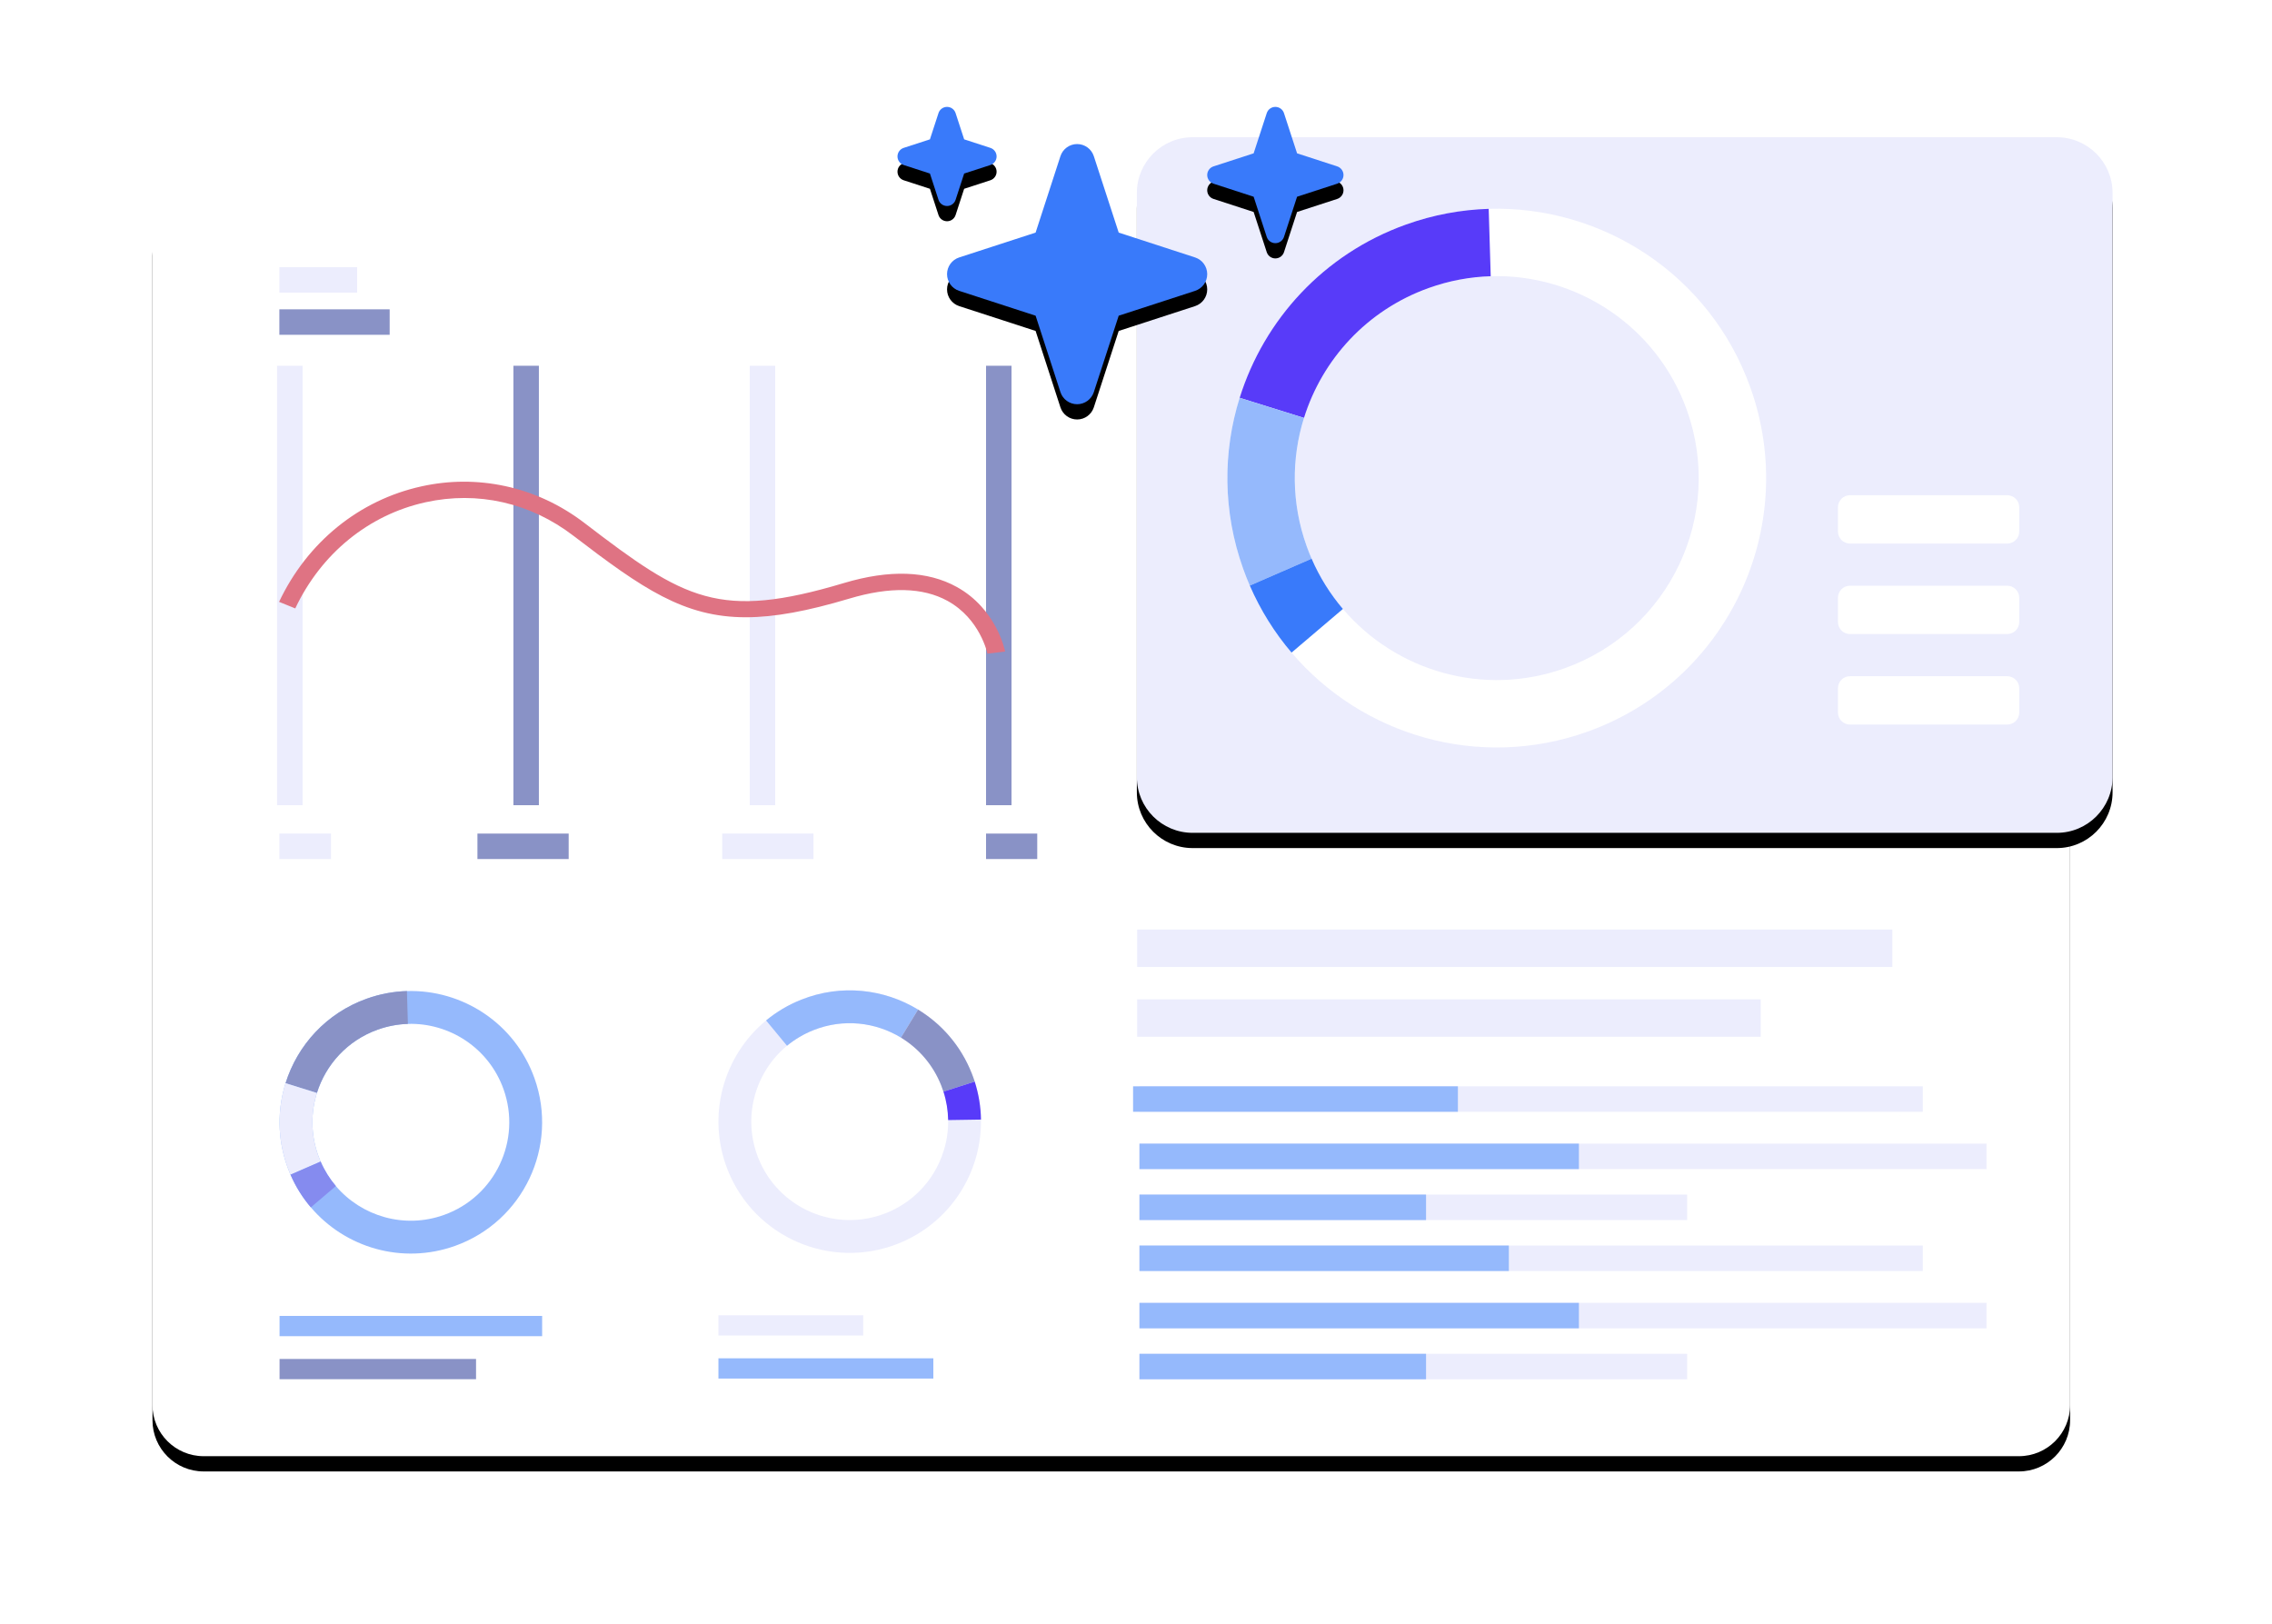 <?xml version="1.0" encoding="UTF-8"?>
<svg width="298px" height="213px" viewBox="0 0 298 213" version="1.1" xmlns="http://www.w3.org/2000/svg" xmlns:xlink="http://www.w3.org/1999/xlink">
    <title>Group 21</title>
    <defs>
        <path d="M244.8,173 L6.715,173 C3.006,173 0,169.994 0,166.285 L0,13.525 C0,9.816 3.006,6.811 6.715,6.811 L244.8,6.811 C248.51,6.811 251.518,9.816 251.518,13.525 L251.518,166.285 C251.518,169.994 248.51,173 244.8,173 Z" id="path-1"></path>
        <filter x="-12.3%" y="-17.4%" width="124.7%" height="137.3%" filterUnits="objectBoundingBox" id="filter-2">
            <feOffset dx="0" dy="2" in="SourceAlpha" result="shadowOffsetOuter1"></feOffset>
            <feGaussianBlur stdDeviation="10" in="shadowOffsetOuter1" result="shadowBlurOuter1"></feGaussianBlur>
            <feColorMatrix values="0 0 0 0 0   0 0 0 0 0   0 0 0 0 0  0 0 0 0.1 0" type="matrix" in="shadowBlurOuter1"></feColorMatrix>
        </filter>
        <path d="M120.658,91.238 L7.317,91.238 C3.275,91.238 0,87.961 0,83.92 L0,7.314 C0,3.274 3.275,0 7.317,0 L120.658,0 C124.7,0 127.977,3.274 127.977,7.314 L127.977,83.92 C127.977,87.961 124.7,91.238 120.658,91.238 Z" id="path-3"></path>
        <filter x="-24.2%" y="-31.8%" width="148.4%" height="168.0%" filterUnits="objectBoundingBox" id="filter-4">
            <feOffset dx="0" dy="2" in="SourceAlpha" result="shadowOffsetOuter1"></feOffset>
            <feGaussianBlur stdDeviation="10" in="shadowOffsetOuter1" result="shadowBlurOuter1"></feGaussianBlur>
            <feColorMatrix values="0 0 0 0 0   0 0 0 0 0   0 0 0 0 0  0 0 0 0.1 0" type="matrix" in="shadowBlurOuter1"></feColorMatrix>
        </filter>
        <path d="M6.5,21.938 L6.5,21.938 C6.5,22.935 7.142,23.821 8.09,24.13 L18.116,27.388 L21.372,37.409 C21.681,38.358 22.565,39 23.563,39 C24.56,39 25.444,38.358 25.753,37.409 L29.016,27.388 L39.035,24.13 C39.983,23.82 40.625,22.936 40.625,21.938 L40.625,21.938 C40.625,20.94 39.983,20.055 39.035,19.747 L29.016,16.488 L25.753,6.467 C25.445,5.518 24.561,4.875 23.563,4.875 C22.564,4.875 21.68,5.518 21.372,6.467 L18.116,16.488 L8.09,19.747 C7.142,20.055 6.5,20.94 6.5,21.938 Z" id="path-5"></path>
        <filter x="-20.5%" y="-14.7%" width="141.0%" height="141.0%" filterUnits="objectBoundingBox" id="filter-6">
            <feOffset dx="0" dy="2" in="SourceAlpha" result="shadowOffsetOuter1"></feOffset>
            <feGaussianBlur stdDeviation="2" in="shadowOffsetOuter1" result="shadowBlurOuter1"></feGaussianBlur>
            <feColorMatrix values="0 0 0 0 0   0 0 0 0 0   0 0 0 0 0  0 0 0 0.01 0" type="matrix" in="shadowBlurOuter1"></feColorMatrix>
        </filter>
        <path d="M50.695,0.825 C50.536,0.333 50.079,0 49.562,0 C49.046,0 48.589,0.333 48.43,0.825 L46.714,6.092 L41.447,7.804 C40.959,7.964 40.625,8.422 40.625,8.938 C40.625,9.453 40.959,9.911 41.447,10.071 L46.714,11.783 L48.43,17.05 C48.589,17.542 49.046,17.875 49.562,17.875 C50.079,17.875 50.536,17.542 50.695,17.05 L52.411,11.783 L57.678,10.071 C58.166,9.911 58.5,9.453 58.5,8.938 C58.5,8.422 58.166,7.964 57.678,7.804 L52.411,6.092 L50.695,0.825 Z" id="path-7"></path>
        <filter x="-39.2%" y="-28.0%" width="178.3%" height="178.3%" filterUnits="objectBoundingBox" id="filter-8">
            <feOffset dx="0" dy="2" in="SourceAlpha" result="shadowOffsetOuter1"></feOffset>
            <feGaussianBlur stdDeviation="2" in="shadowOffsetOuter1" result="shadowBlurOuter1"></feGaussianBlur>
            <feColorMatrix values="0 0 0 0 0   0 0 0 0 0   0 0 0 0 0  0 0 0 0.01 0" type="matrix" in="shadowBlurOuter1"></feColorMatrix>
        </filter>
        <path d="M7.623,0.818 C7.466,0.33 7.012,0 6.5,0 C5.988,0 5.534,0.33 5.377,0.818 L4.255,4.258 L0.815,5.376 C0.331,5.535 0,5.988 0,6.5 C0,7.012 0.331,7.465 0.815,7.624 L4.255,8.742 L5.377,12.182 C5.534,12.67 5.988,13 6.5,13 C7.012,13 7.466,12.67 7.623,12.182 L8.745,8.742 L12.185,7.624 C12.669,7.465 13,7.012 13,6.5 C13,5.988 12.669,5.535 12.185,5.376 L8.745,4.258 L7.623,0.818 Z" id="path-9"></path>
        <filter x="-53.8%" y="-38.5%" width="207.7%" height="207.7%" filterUnits="objectBoundingBox" id="filter-10">
            <feOffset dx="0" dy="2" in="SourceAlpha" result="shadowOffsetOuter1"></feOffset>
            <feGaussianBlur stdDeviation="2" in="shadowOffsetOuter1" result="shadowBlurOuter1"></feGaussianBlur>
            <feColorMatrix values="0 0 0 0 0   0 0 0 0 0   0 0 0 0 0  0 0 0 0.01 0" type="matrix" in="shadowBlurOuter1"></feColorMatrix>
        </filter>
    </defs>
    <g id="Page-1" stroke="none" stroke-width="1" fill="none" fill-rule="evenodd">
        <g id="Laboratory-Analytics-Software" transform="translate(-440, -7701)">
            <g id="Group-24" transform="translate(409, 7346)">
                <g id="Group-21" transform="translate(51, 369.02)">
                    <g id="4530302_19289" transform="translate(0, 3.98)" fill-rule="nonzero">
                        <g id="Group">
                            <g id="Path">
                                <use fill="black" fill-opacity="1" filter="url(#filter-2)" xlink:href="#path-1"></use>
                                <use fill="#FFFFFF" xlink:href="#path-1"></use>
                            </g>
                            <g transform="translate(16.668, 111.984)">
                                <path d="M33.43,11.423 C30.852,4.216 23.966,-0.211 16.706,0.008 C14.948,0.061 13.168,0.386 11.423,1.011 C6.136,2.901 2.344,7.113 0.787,12.089 C-0.294,15.537 -0.299,19.353 1.011,23.018 C1.14,23.382 1.283,23.739 1.434,24.091 C2.124,25.678 3.029,27.114 4.104,28.376 C8.608,33.673 16.084,35.911 23.019,33.431 C31.969,30.228 36.631,20.376 33.43,11.423 Z M21.566,29.372 C16.367,31.234 10.763,29.555 7.385,25.584 C6.58,24.637 5.903,23.561 5.386,22.37 C5.272,22.106 5.166,21.839 5.068,21.567 C4.084,18.818 4.091,15.958 4.899,13.371 C6.066,9.642 8.91,6.483 12.875,5.067 C14.183,4.599 15.518,4.355 16.834,4.315 C22.277,4.152 27.44,7.468 29.374,12.874 C31.772,19.586 28.279,26.971 21.566,29.372 Z" id="Shape" fill="#95B9FC"></path>
                                <path d="M4.899,13.372 L0.787,12.089 C2.344,7.113 6.136,2.901 11.423,1.011 C13.168,0.386 14.949,0.061 16.706,0.008 L16.833,4.315 C15.517,4.356 14.182,4.6 12.874,5.067 C8.909,6.484 6.066,9.643 4.899,13.372 Z" id="Path" fill="#8992C6"></path>
                                <path d="M5.386,22.371 L1.434,24.091 C1.282,23.739 1.14,23.381 1.01,23.018 C-0.299,19.353 -0.295,15.537 0.786,12.089 L4.899,13.372 C4.09,15.959 4.083,18.819 5.067,21.567 C5.166,21.84 5.272,22.107 5.386,22.371 Z" id="Path" fill="#ECEDFD"></path>
                                <path d="M4.103,28.376 C3.028,27.114 2.123,25.678 1.434,24.091 L5.386,22.371 C5.903,23.562 6.581,24.638 7.385,25.585 L4.103,28.376 Z" id="Path" fill="#858BEF"></path>
                            </g>
                            <rect id="Rectangle" fill="#95B9FC" x="16.667" y="154.602" width="34.441" height="2.657"></rect>
                            <rect id="Rectangle" fill="#8992C6" x="16.667" y="160.247" width="25.772" height="2.656"></rect>
                            <path d="M229.168,128.328 C229.171,128.326 229.178,128.325 229.184,128.327 C229.116,128.357 229.104,128.359 229.168,128.328 Z" id="Path" fill="#323657"></path>
                            <g transform="translate(91.45, 129.117) scale(-1, 1) translate(-91.45, -129.117) translate(74.231, 111.897)">
                                <path d="M33.223,23.559 C36.042,16.441 33.786,8.571 28.188,3.947 C26.833,2.826 25.281,1.898 23.556,1.215 C18.336,-0.855 12.708,-0.19 8.254,2.522 C5.168,4.401 2.646,7.262 1.213,10.884 C1.071,11.243 0.94,11.605 0.824,11.968 C0.295,13.618 0.026,15.292 0.002,16.949 C-0.108,23.9 4.034,30.515 10.881,33.227 C19.72,36.727 29.723,32.398 33.223,23.559 Z M12.467,29.221 C7.332,27.188 4.228,22.229 4.308,17.017 C4.329,15.777 4.53,14.518 4.926,13.284 C5.013,13.011 5.11,12.738 5.218,12.468 C6.292,9.755 8.184,7.61 10.496,6.2 C13.837,4.167 18.055,3.669 21.97,5.219 C23.259,5.731 24.424,6.429 25.441,7.267 C29.638,10.733 31.332,16.638 29.217,21.972 C26.595,28.599 19.095,31.845 12.467,29.221 Z" id="Shape" fill="#ECEDFD"></path>
                                <path d="M10.497,6.201 L8.253,2.523 C12.707,-0.188 18.335,-0.853 23.555,1.217 C25.28,1.899 26.832,2.828 28.187,3.949 L25.442,7.269 C24.425,6.431 23.26,5.734 21.97,5.222 C18.056,3.669 13.837,4.167 10.497,6.201 Z" id="Path" fill="#95B9FC"></path>
                                <path d="M4.927,13.284 L0.824,11.969 C0.94,11.606 1.071,11.244 1.213,10.885 C2.646,7.263 5.167,4.402 8.254,2.523 L10.498,6.2 C8.184,7.61 6.293,9.755 5.22,12.468 C5.111,12.738 5.014,13.011 4.927,13.284 Z" id="Path" fill="#8992C6"></path>
                                <path d="M0.001,16.95 C0.026,15.294 0.295,13.619 0.823,11.969 L4.926,13.284 C4.529,14.518 4.329,15.776 4.308,17.017 L0.001,16.95 Z" id="Path" fill="#583BF9"></path>
                            </g>
                            <rect id="Rectangle" fill="#ECEDFD" x="74.231" y="154.518" width="18.989" height="2.654"></rect>
                            <rect id="Rectangle" fill="#95B9FC" x="74.231" y="160.161" width="28.188" height="2.656"></rect>
                            <g transform="translate(129.112, 0)" id="Path">
                                <use fill="black" fill-opacity="1" filter="url(#filter-4)" xlink:href="#path-3"></use>
                                <use fill="#ECEDFD" xlink:href="#path-3"></use>
                            </g>
                            <path d="M243.269,53.295 L222.648,53.295 C221.778,53.295 221.071,52.587 221.071,51.717 L221.071,48.533 C221.071,47.66 221.778,46.955 222.648,46.955 L243.269,46.955 C244.139,46.955 244.847,47.66 244.847,48.533 L244.847,51.717 C244.847,52.588 244.139,53.295 243.269,53.295 Z" id="Path" fill="#FFFFFF"></path>
                            <path d="M243.269,65.165 L222.648,65.165 C221.778,65.165 221.071,64.458 221.071,63.588 L221.071,60.403 C221.071,59.531 221.778,58.826 222.648,58.826 L243.269,58.826 C244.139,58.826 244.847,59.531 244.847,60.403 L244.847,63.588 C244.847,64.459 244.139,65.165 243.269,65.165 Z" id="Path" fill="#FFFFFF"></path>
                            <path d="M243.269,77.036 L222.648,77.036 C221.778,77.036 221.071,76.328 221.071,75.458 L221.071,72.273 C221.071,71.4 221.778,70.695 222.648,70.695 L243.269,70.695 C244.139,70.695 244.847,71.4 244.847,72.273 L244.847,75.458 C244.847,76.329 244.139,77.036 243.269,77.036 Z" id="Path" fill="#FFFFFF"></path>
                            <g transform="translate(140.983, 9.377)">
                                <path d="M68.595,23.437 C63.304,8.65 49.173,-0.433 34.278,0.016 C30.672,0.124 27.02,0.791 23.438,2.072 C12.589,5.953 4.809,14.594 1.612,24.804 C-0.603,31.88 -0.615,39.708 2.074,47.228 C2.339,47.976 2.631,48.712 2.942,49.431 C4.358,52.687 6.213,55.635 8.419,58.222 C17.662,69.091 32.999,73.682 47.231,68.595 C65.598,62.023 75.163,41.807 68.595,23.437 Z M44.253,60.269 C33.583,64.086 22.085,60.641 15.154,52.495 C13.501,50.552 12.11,48.345 11.05,45.902 C10.814,45.363 10.598,44.81 10.398,44.249 C8.381,38.611 8.392,32.742 10.052,27.437 C12.447,19.783 18.28,13.304 26.415,10.395 C29.1,9.436 31.837,8.935 34.542,8.852 C45.707,8.515 56.304,15.325 60.27,26.412 C65.196,40.187 58.025,55.343 44.253,60.269 Z" id="Shape" fill="#FFFFFF"></path>
                                <path d="M10.052,27.438 L1.613,24.804 C4.81,14.594 12.59,5.953 23.439,2.072 C27.021,0.791 30.672,0.124 34.278,0.016 L34.543,8.853 C31.838,8.936 29.1,9.436 26.416,10.396 C18.28,13.305 12.447,19.784 10.052,27.438 Z" id="Path" fill="#583BF9"></path>
                                <path d="M11.05,45.902 L2.942,49.43 C2.631,48.712 2.339,47.976 2.074,47.227 C-0.615,39.707 -0.603,31.879 1.612,24.803 L10.051,27.437 C8.391,32.742 8.38,38.611 10.397,44.249 C10.598,44.811 10.814,45.363 11.05,45.902 Z" id="Path" fill="#95B9FC"></path>
                                <path d="M8.419,58.221 C6.213,55.633 4.359,52.686 2.942,49.43 L11.05,45.902 C12.11,48.345 13.502,50.552 15.154,52.495 L8.419,58.221 Z" id="Path" fill="#397AFA"></path>
                            </g>
                            <rect id="Rectangle" fill="#ECEDFD" x="16.343" y="29.973" width="3.341" height="57.64"></rect>
                            <rect id="Rectangle" fill="#8992C6" x="47.34" y="29.973" width="3.341" height="57.64"></rect>
                            <rect id="Rectangle" fill="#ECEDFD" x="78.337" y="29.973" width="3.341" height="57.64"></rect>
                            <rect id="Rectangle" fill="#8992C6" x="109.332" y="29.973" width="3.341" height="57.64"></rect>
                            <path d="M109.512,67.736 C109.503,67.689 108.561,63.169 104.283,60.816 C101.039,59.031 96.703,58.928 91.398,60.516 C85.887,62.162 81.573,62.964 77.827,62.964 C69.739,62.964 64.302,59.238 55.218,52.278 C49.553,47.935 42.662,46.372 35.819,47.878 C28.363,49.521 22.133,54.595 18.727,61.802 L16.604,60.942 C20.305,53.113 27.114,47.59 35.284,45.793 C38.934,44.988 42.626,44.978 46.251,45.757 C50.029,46.57 53.542,48.209 56.695,50.624 C69.823,60.684 74.334,63.363 90.685,58.475 C96.668,56.685 101.651,56.859 105.494,58.988 C110.673,61.852 111.79,67.232 111.835,67.457 L109.512,67.736 Z" id="Path" fill="#DF7383"></path>
                            <rect id="Rectangle" fill="#ECEDFD" x="16.642" y="91.335" width="6.775" height="3.341"></rect>
                            <rect id="Rectangle" fill="#ECEDFD" x="74.728" y="91.335" width="11.966" height="3.341"></rect>
                            <rect id="Rectangle" fill="#8992C6" x="42.622" y="91.335" width="11.966" height="3.341"></rect>
                            <rect id="Rectangle" fill="#8992C6" x="109.332" y="91.335" width="6.715" height="3.341"></rect>
                            <rect id="Rectangle" fill="#ECEDFD" x="16.642" y="17.039" width="10.2" height="3.341"></rect>
                            <rect id="Rectangle" fill="#8992C6" x="16.642" y="22.572" width="14.467" height="3.341"></rect>
                            <g transform="translate(128.617, 124.485)" id="Rectangle">
                                <rect fill="#ECEDFD" x="0.835" y="20.884" width="102.749" height="3.341"></rect>
                                <rect fill="#ECEDFD" x="0.835" y="28.402" width="111.103" height="3.341"></rect>
                                <rect fill="#ECEDFD" x="0.835" y="35.085" width="71.841" height="3.341"></rect>
                                <rect fill="#95B9FC" x="0.835" y="28.402" width="57.64" height="3.341"></rect>
                                <rect fill="#95B9FC" x="0.835" y="35.085" width="37.591" height="3.341"></rect>
                                <rect fill="#ECEDFD" x="0.835" y="0" width="102.749" height="3.341"></rect>
                                <rect fill="#ECEDFD" x="0.835" y="7.518" width="111.103" height="3.341"></rect>
                                <rect fill="#ECEDFD" x="0.835" y="14.201" width="71.841" height="3.341"></rect>
                                <rect fill="#95B9FC" x="0.835" y="7.518" width="57.64" height="3.341"></rect>
                                <rect fill="#95B9FC" x="0" y="0" width="42.603" height="3.341"></rect>
                                <rect fill="#95B9FC" x="0.835" y="20.884" width="48.451" height="3.341"></rect>
                                <rect fill="#95B9FC" x="0.835" y="14.201" width="37.591" height="3.341"></rect>
                            </g>
                            <rect id="Rectangle" fill="#ECEDFD" x="129.15" y="113.077" width="81.79" height="4.909"></rect>
                            <rect id="Rectangle" fill="#ECEDFD" x="129.15" y="103.923" width="99.056" height="4.909"></rect>
                        </g>
                    </g>
                    <g id="Group" transform="translate(97.716, 0)">
                        <g id="Path">
                            <use fill="black" fill-opacity="1" filter="url(#filter-6)" xlink:href="#path-5"></use>
                            <use fill="#397AFA" fill-rule="evenodd" xlink:href="#path-5"></use>
                        </g>
                        <g id="Path">
                            <use fill="black" fill-opacity="1" filter="url(#filter-8)" xlink:href="#path-7"></use>
                            <use fill="#397AFA" fill-rule="evenodd" xlink:href="#path-7"></use>
                        </g>
                        <g id="Path">
                            <use fill="black" fill-opacity="1" filter="url(#filter-10)" xlink:href="#path-9"></use>
                            <use fill="#397AFA" fill-rule="evenodd" xlink:href="#path-9"></use>
                        </g>
                    </g>
                </g>
            </g>
        </g>
    </g>
</svg>